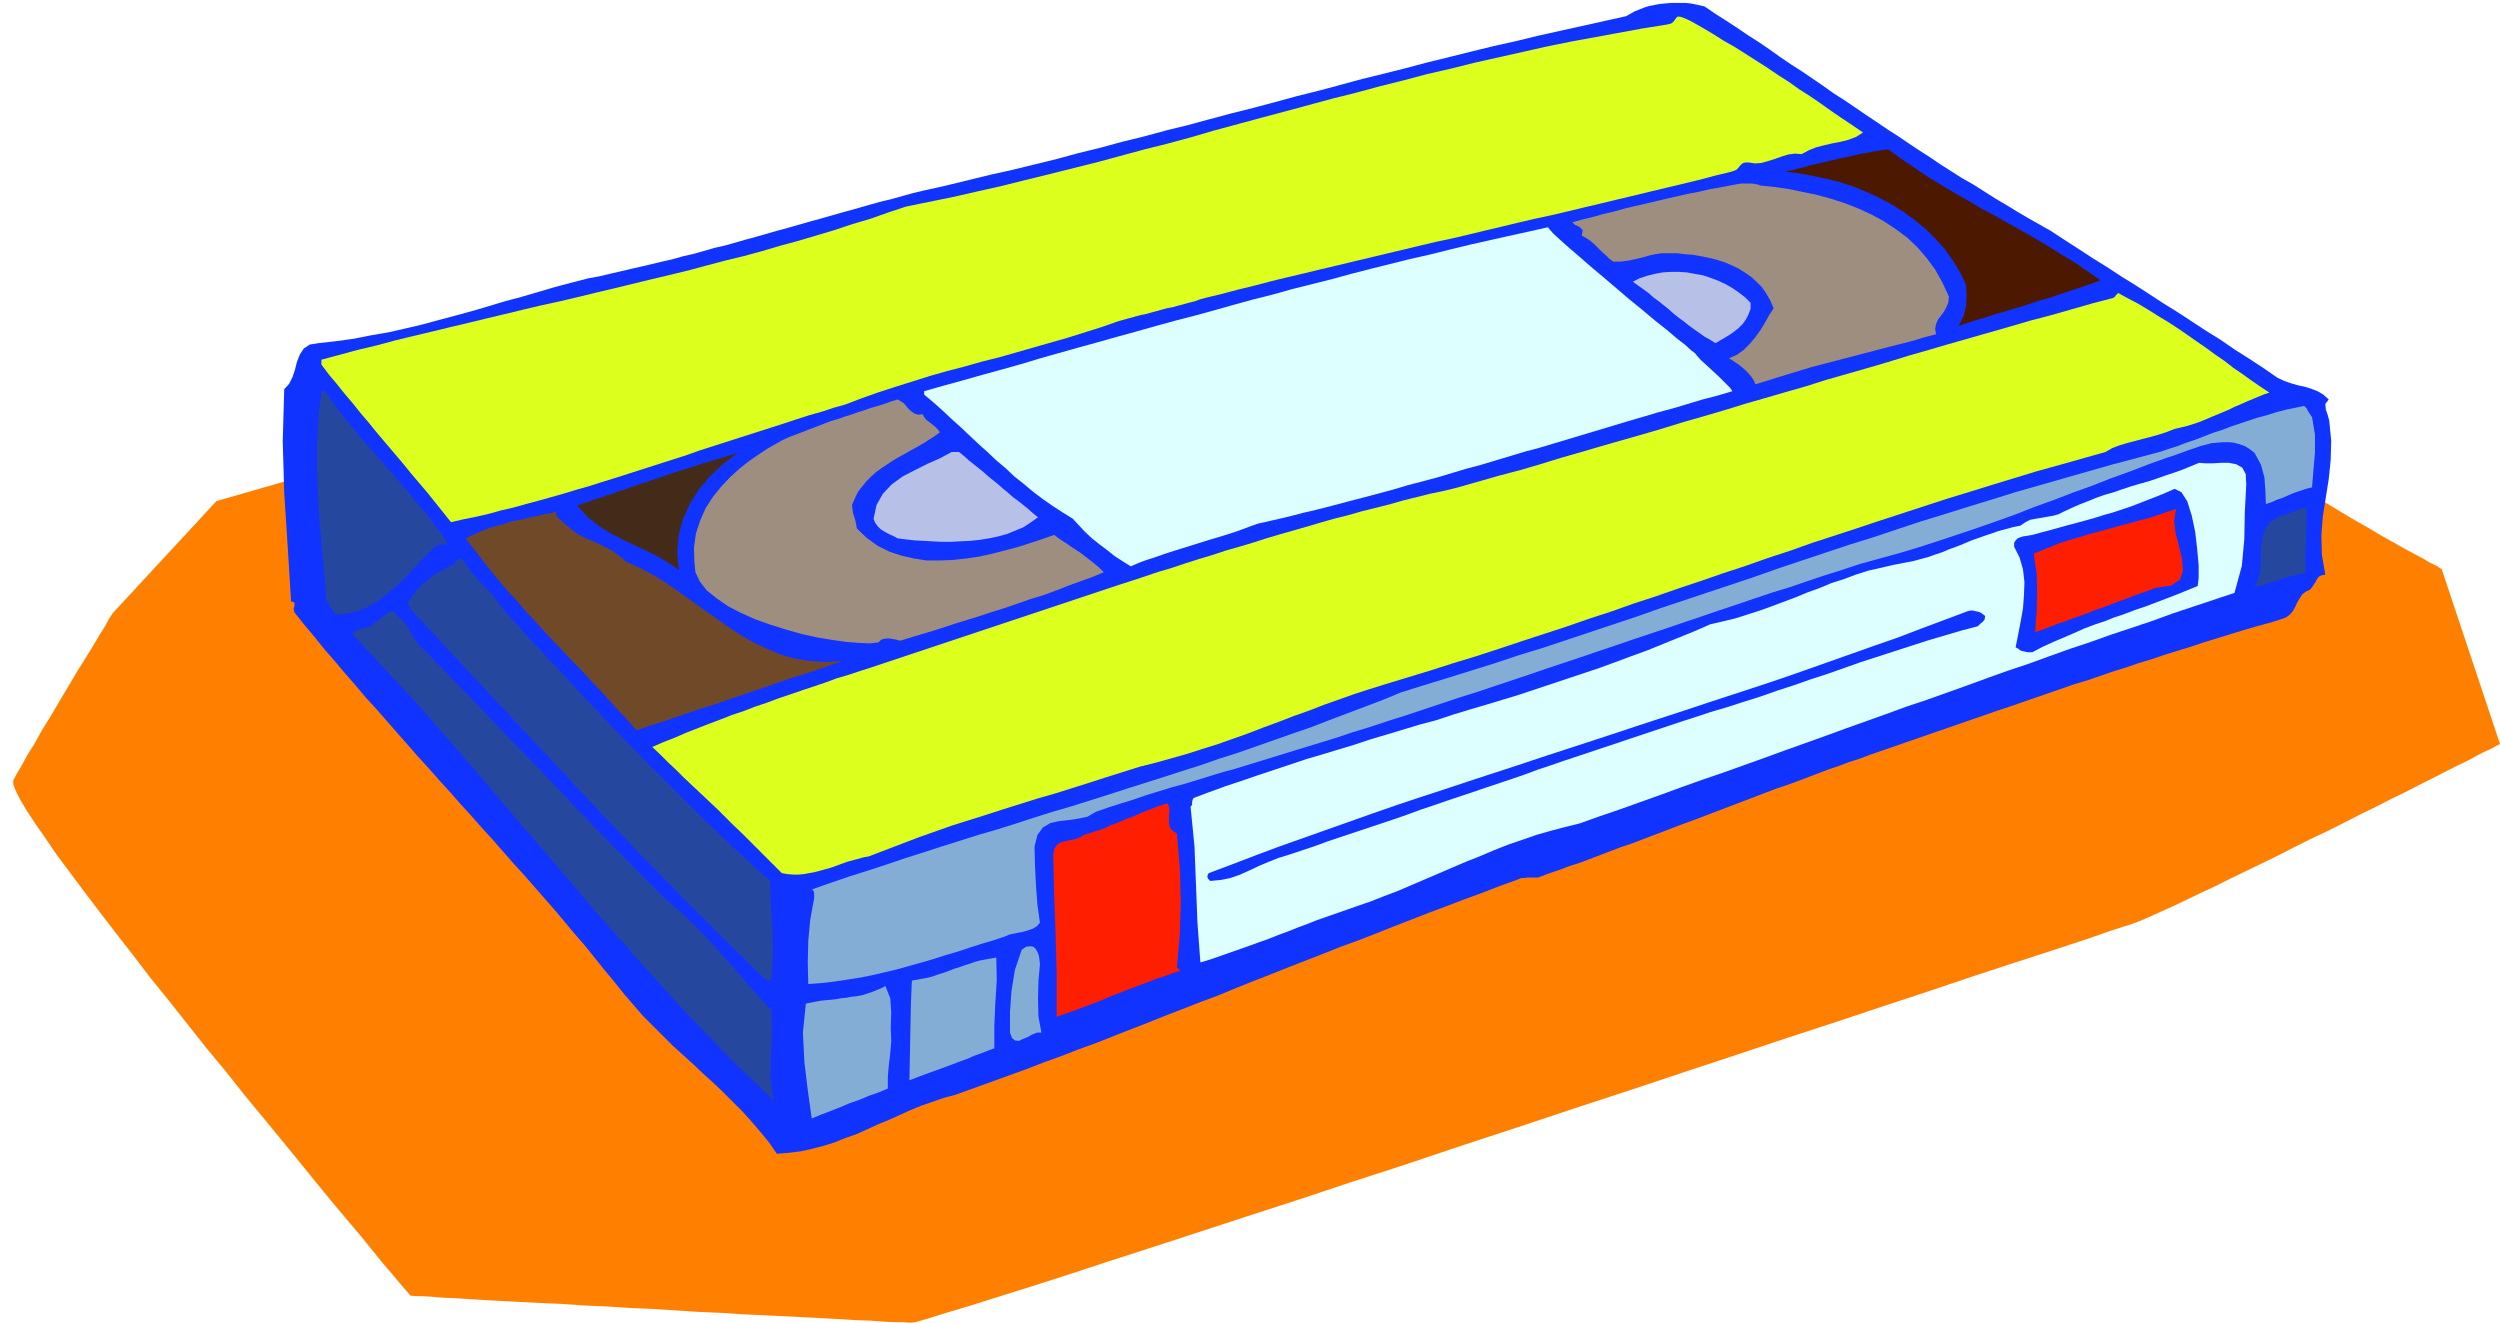 <svg xmlns="http://www.w3.org/2000/svg" width="5.094in" height="258.72" fill-rule="evenodd" stroke-linecap="round" preserveAspectRatio="none" viewBox="0 0 5094 2695"><style>.pen1{stroke:none}.brush3{fill:#13f}.brush4{fill:#ddff1e}.brush6{fill:#9e8e7f}.brush7{fill:#dff}.brush8{fill:#b7c1e8}.brush9{fill:#26479e}.brush10{fill:#84add6}.brush12{fill:#ff1e00}</style><path d="m3475 148 6 6 11 10 18 14 22 17 28 20 32 23 35 25 40 28 43 30 45 32 49 33 50 34 52 36 53 36 54 37 54 37 55 37 54 37 53 36 53 36 51 34 49 34 47 31 44 30 41 28 37 26 34 23 29 20 25 17 20 14 14 10 8 6 12 9 16 11 19 13 22 13 23 14 25 15 25 14 25 15 25 14 23 13 22 12 19 10 15 9 13 6 7 5 3 1 119 357-2 1-6 3-9 5-13 6-16 8-18 10-21 10-24 12-25 13-28 14-29 15-31 15-31 16-33 16-33 17-34 17-34 16-34 17-33 17-33 16-33 16-31 15-30 15-28 13-27 13-25 12-22 10-20 9-18 8-14 6-11 4-8 3-13 4-25 8-37 13-48 16-58 19-68 22-76 25-83 28-91 30-96 32-101 33-105 35-109 36-111 37-113 37-114 38-113 37-113 38-111 36-108 36-105 34-101 33-95 31-90 29-82 27-75 24-67 21-57 18-47 14-35 11-24 7-11 2h-7l-12-1h-17l-21-1-26-2-29-1-32-2-36-2-38-2-40-2-42-2-44-2-45-3-46-2-47-3-47-3-46-2-46-3-46-2-44-3-43-2-40-2-39-2-36-2-33-2-30-2-26-1-22-2-18-1h-13l-8-1h-3l-2-3-7-8-12-14-15-18-19-22-22-27-25-31-28-33-31-37-32-39-34-42-36-44-37-45-38-46-38-48-39-47-38-48-38-48-38-47-36-47-35-45-33-43-32-42-29-39-27-36-23-34-21-30-17-26-13-22-9-18-5-13v-8l7-13 10-17 12-22 15-24 15-27 18-29 17-29 18-30 17-29 17-27 16-26 13-22 12-19 8-15 6-9 2-3 211-228 3034-873z" class="pen1" style="fill:#ff7f00"/><path d="m3473 13 22 15 22 14 23 15 22 15 22 14 22 15 21 15 22 15 22 14 22 15 22 15 21 15 22 14 22 15 22 15 21 14 22 15 22 14 22 15 21 14 22 14 22 15 22 14 22 14 23 13 22 14 22 14 22 13 23 14 22 13 23 13 23 13 29 19 28 18 29 19 29 18 29 19 29 18 28 18 29 19 29 18 29 19 29 19 29 18 29 20 30 19 29 19 29 20 13 6 14 5 14 4 14 3 13 4 13 5 12 7 11 10-7 9 1 11 4 12 3 11 4 41-1 39-4 39-6 38-6 38-3 39 1 39 7 41-7 1-6 3-4 5-3 6-4 6-4 6-4 4-7 3-8 6-5 8-5 8-4 9-5 9-6 7-8 6-11 4-26 8-26 7-27 8-26 8-26 8-26 8-27 9-26 8-26 8-26 9-27 8-26 9-26 8-26 9-26 9-27 8-26 9-26 9-26 9-26 9-26 9-27 9-26 9-26 9-26 9-26 9-26 9-26 9-26 9-26 9-26 9-26 9-21 8-22 7-21 8-21 7-21 8-21 8-21 8-22 8-21 7-21 8-21 8-21 8-21 8-21 8-21 8-21 8-21 8-22 8-21 8-21 8-21 8-21 8-21 8-21 7-21 8-21 8-21 8-21 8-22 7-21 8-21 7-21 8h-22l-6 1h-6l-5 2-5 2-36 13-36 14-36 13-36 14-35 13-36 14-36 14-35 14-36 14-36 13-35 14-36 14-36 14-35 14-36 14-35 14-36 15-35 13-36 14-36 14-35 14-36 14-36 14-35 14-36 13-36 14-36 13-36 14-36 13-36 13-36 13-36 13-23 6-23 8-23 8-22 9-22 10-22 10-22 9-22 10-22 10-23 8-22 9-23 7-23 6-23 5-24 3-24 2-16-23-18-22-18-21-19-21-19-19-20-20-20-19-21-19-20-19-21-19-21-19-20-20-20-20-20-20-19-22-19-22-20-25-20-24-20-25-20-25-21-24-20-24-21-25-21-24-21-24-21-24-22-24-21-24-21-24-22-24-21-24-22-24-21-24-22-24-21-24-22-24-21-24-22-25-21-24-21-24-22-24-21-25-21-24-21-25-21-24-20-25-21-25-20-25-2-7 2-7v-6l-7-3-7-113-7-108-3-105 3-106 10-11 7-14 5-15 4-16 6-15 8-12 12-8 19-3 36-4 36-5 35-7 35-6 35-8 34-8 33-9 34-9 33-9 34-10 33-10 34-9 34-10 34-10 34-9 35-9 22-4 21-5 22-5 21-5 22-5 21-5 21-5 22-5 21-6 22-5 21-6 21-6 22-5 21-6 21-6 22-6 21-6 21-6 22-6 21-6 21-6 22-6 21-6 21-6 22-6 21-6 21-6 22-6 21-5 21-6 22-6 21-5 45-10 45-11 45-11 45-10 45-11 45-11 44-12 45-11 44-12 45-11 44-12 45-11 44-12 45-12 44-11 45-12 44-12 44-11 45-12 44-12 45-11 44-11 45-12 45-11 44-11 45-11 45-10 45-11 45-10 45-10 45-10 45-10 9-5 9-5 10-4 10-4 10-3 11-2 10-2 11-1 11-1h31l10 1 10 2 9 2 9 2z" class="pen1 brush3"/><path d="m3796 270-14 9-16 6-16 4-16 3-17 4-16 4-15 6-15 8-14-1-14 2-13 4-14 5-13 4-14 4-13 1-13-2h-6l-5 1-4 3-3 3-3 4-4 4-5 2-6 2-33 8-34 9-33 8-34 8-33 8-33 8-34 8-33 8-34 8-33 8-34 8-33 7-34 8-33 8-34 8-33 8-34 8-33 7-34 8-33 8-34 8-33 8-34 8-33 8-34 8-33 8-34 8-33 8-34 9-33 8-34 9-33 8-11 3-11 4-12 3-11 3-11 3-11 3-11 2-11 3-11 3-11 3-11 3-10 2-11 3-11 3-11 3-11 3-34 12-35 11-35 11-35 10-35 10-35 10-35 10-36 9-35 10-35 9-35 10-35 11-35 11-34 11-34 12-34 13-25 7-24 8-25 7-25 8-24 8-25 8-25 8-25 8-25 8-25 8-25 8-25 8-25 9-25 8-25 8-25 8-25 8-25 8-25 8-26 8-25 8-25 7-26 8-25 7-25 7-26 7-25 7-26 6-25 7-26 6-25 5-26 6-16-20-16-20-16-20-17-20-17-20-17-21-17-20-17-20-17-20-17-21-17-20-16-20-17-20-16-20-16-19-15-20v-10l37-10 37-10 38-9 37-10 37-9 38-9 37-9 38-9 37-9 38-9 37-9 38-9 37-8 38-9 37-9 38-9 37-9 37-9 38-9 37-9 37-10 38-10 37-9 37-10 37-11 37-10 37-11 37-11 36-12 37-11 37-13 36-12 49-10 49-10 48-11 49-11 48-12 49-12 48-12 48-12 48-13 48-13 48-12 48-13 48-14 48-13 48-13 49-13 48-13 48-13 48-12 48-13 48-12 49-13 48-11 48-12 49-11 49-11 49-11 49-10 49-9 49-9 49-9 50-8 8-2 5-4 3-4 2-3 3-3h5l9 3 13 6 23 13 22 13 22 14 23 13 22 14 22 14 22 14 22 15 22 14 21 15 22 14 22 15 21 15 22 15 21 14 22 15z" class="pen1 brush4"/><path d="m3847 304 26 19 27 18 26 18 28 17 27 16 28 16 27 16 28 15 28 16 27 15 28 16 27 16 27 17 27 16 26 18 26 18-18 7-18 6-18 6-18 6-18 6-18 6-18 5-18 6-18 6-18 5-19 6-18 5-18 6-18 5-18 6-18 6 10-20 5-20 1-21-1-22-12-26-15-24-16-23-19-21-20-20-22-18-23-17-24-15-26-14-26-12-27-11-28-9-28-7-28-6-27-5-28-3 13-3 12-3 13-3 13-4 13-3 13-3 13-3 13-3 13-3 14-3 13-3 13-3 14-2 13-3 14-2 13-2z" class="pen1" style="fill:#4c1900"/><path d="m3971 604-1 12-4 10-5 9-6 8-6 8-4 9-2 10 2 11-23 6-23 7-23 6-24 6-23 6-23 6-23 6-23 6-23 6-23 6-23 6-23 7-23 7-23 7-22 7-23 7-3-7-5-8-6-7-7-7-8-7-8-6-9-6-8-5 16-7 14-10 12-12 11-13 11-15 9-15 9-16 9-14-7-16-8-14-9-13-11-11-11-10-13-9-13-8-15-7-14-6-16-5-16-4-16-3-16-3-16-1-16-2h-31l-14 2-13 3-14 4-13 3-14 3-15 2h-16l-8-6-7-7-8-7-7-7-8-8-8-7-9-6-9-5 2-11-7-7-9-4-5-5 21-6 21-5 21-6 22-5 21-6 21-5 22-5 21-5 21-5 22-5 22-5 21-4 22-5 22-4 21-4 22-4h23l6 1 6 1 5 2 29 3 28 4 29 6 29 6 29 8 28 9 28 11 26 12 26 14 24 16 23 17 21 20 19 22 17 23 15 27 13 28z" class="pen1 brush6"/><path d="m3454 720 3 4 8 9 11 10 13 12 14 13 12 12 10 10 5 7-30 9-31 8-30 9-30 9-30 8-30 9-31 9-30 9-30 9-30 9-30 9-30 9-30 9-30 8-30 9-30 9-30 9-30 8-30 9-30 9-30 8-31 8-30 9-30 8-30 8-31 8-30 8-31 8-30 7-31 8-30 7-31 7-17 6-16 6-17 6-16 5-16 5-17 5-16 5-16 5-16 5-16 5-16 5-15 5-17 6-16 5-16 6-16 7-16-10-17-11-15-12-16-12-15-12-14-13-13-14-12-13-21-13-20-13-20-14-20-15-19-16-19-15-18-17-19-16-18-17-19-17-18-17-18-17-19-17-18-17-18-16-19-16v-7l39-11 40-11 39-11 40-11 39-11 40-12 39-11 39-11 40-11 39-11 40-11 39-11 40-11 39-10 40-11 39-11 40-11 40-10 39-11 40-10 40-10 40-11 39-10 40-10 40-10 40-9 40-10 41-10 40-9 40-9 41-9 40-9 3 4 8 9 13 12 18 16 21 18 24 21 25 21 27 23 27 23 27 22 25 21 24 19 20 17 18 14 12 11 8 6z" class="pen1 brush7"/><path d="M3567 617v12l-4 11-5 10-7 10-9 9-9 7-10 7-10 6-5 3-4 2-4 3-5 2-11-7-11-6-11-8-10-7-11-8-10-8-11-8-10-8-10-9-10-8-10-8-11-8-10-9-11-8-10-7-11-8 14-7 15-5 16-4 16-3 16-1h17l16 1 16 3 17 3 15 5 16 6 15 7 14 8 13 9 13 10 11 11z" class="pen1 brush8"/><path d="m4624 800-12 4-12 5-12 5-12 5-11 5-12 5-12 6-12 5-12 5-12 5-12 5-12 5-12 4-13 4-12 3-13 3-18 7-19 6-19 5-19 5-19 5-17 5-16 6-14 8-46 13-46 13-47 13-46 14-46 14-45 14-46 14-46 15-46 15-46 15-45 15-46 15-46 15-45 16-46 15-45 16-46 15-46 16-45 15-46 16-46 15-45 16-46 15-46 16-46 15-46 15-45 15-46 15-46 14-47 15-46 14-46 14-32 10-31 10-31 11-31 11-31 12-31 11-31 12-30 11-31 12-31 11-31 11-32 10-31 10-32 9-32 9-32 8-35 11-35 11-34 11-35 11-35 11-35 10-35 11-35 11-34 11-35 11-35 11-34 12-34 12-34 13-34 13-34 13-11 2-11 3-11 3-11 3-11 4-11 4-11 4-11 3-11 3-11 3-11 2-11 2-11 1h-11l-12-1-11-2-16-16-16-16-16-16-16-16-17-17-17-16-16-16-17-17-17-16-17-16-17-16-17-16-16-16-17-16-16-16-16-15 23-10 23-9 23-10 23-9 23-9 24-9 23-9 24-8 23-9 24-8 24-9 24-8 23-8 24-8 24-8 24-9 24-7 24-8 25-8 24-8 24-8 24-8 24-8 24-8 24-8 24-8 24-8 24-8 24-8 24-8 24-8 24-8 27-9 27-9 27-9 27-9 27-9 27-9 27-9 28-9 27-9 27-9 27-8 27-9 28-9 27-8 27-9 28-8 27-8 28-9 27-8 28-8 28-8 27-8 28-8 28-7 28-8 28-7 28-7 28-8 28-7 28-7 29-6 28-7 42-12 42-12 42-11 41-12 42-13 42-12 41-12 42-12 42-12 41-12 42-13 42-12 41-12 42-13 42-12 41-12 42-12 41-13 42-12 42-12 41-12 42-13 42-12 41-12 42-12 42-12 42-12 41-12 42-11 42-12 42-12 42-11 3-2 2-3 3-3 2-2 20 11 21 11 20 12 19 12 20 12 20 13 19 13 20 14 19 13 19 14 19 13 18 14 19 13 18 13 19 13 18 12z" class="pen1 brush4"/><path d="m912 1107-6 2-7 1-7 1-5 3-11 10-11 11-11 12-11 11-11 12-11 11-12 12-12 10-12 10-13 10-13 8-13 7-14 6-15 4-15 3-16 1-7-7-6-8-4-7-4-8-4-51-5-53-5-54-3-55-2-54v-54l3-53 6-51h7l13 19 14 19 15 19 16 19 16 20 17 19 17 19 17 20 17 19 17 20 16 19 16 20 16 19 15 20 15 19 13 20z" class="pen1 brush9"/><path d="m1880 844 3 6 4 5 5 4 4 3 5 4 5 4 5 5 4 6-11 8-11 7-11 7-12 7-13 7-12 7-13 7-12 7-12 8-12 8-11 8-10 9-10 10-8 10-8 10-6 12-7 16 2 16 5 16 3 16 20 19 22 16 24 12 24 8 26 6 26 4h27l27-1 27-3 27-4 27-6 27-7 26-7 25-8 24-8 23-8 12 9 14 9 13 9 14 9 13 10 13 10 12 10 10 10-24 10-25 9-25 9-25 10-25 9-26 8-26 9-26 9-26 8-27 9-26 8-26 8-27 9-26 8-27 8-26 8h-5l-6-2-6-1-6-1h-7l-6 1-5 2-5 5-18 2-22-1-25-2-29-4-30-5-32-7-32-9-32-10-31-11-29-13-27-14-23-16-20-16-14-18-9-19-2-20-1-30 4-29 9-27 11-25 15-23 17-21 18-19 20-18 19-15 19-13 18-12 16-9 14-8 11-5 7-3 3-1 13-5 13-5 13-5 13-5 13-5 13-5 14-4 14-5 13-4 14-5 13-4 14-5 14-4 13-4 14-5 13-4 7 4 6 4 5 6 5 6 6 5 6 4 7 2 9-1z" class="pen1 brush6"/><path d="m4711 850 6 36v35l-3 35-3 37-12 3-12 4-12 4-12 5-11 5-12 4-11 5-12 4-1-26-2-28-7-26-13-24-10-8-10-6-11-4-11-3-11-1h-12l-11 1-12 1-11 3-12 3-11 4-12 4-11 4-11 4-11 4-10 3-39 14-39 15-39 14-38 15-39 14-39 15-39 14-38 15-39 14-40 14-39 13-39 13-40 13-40 12-40 11-40 11-36 12-35 11-36 12-35 12-36 11-36 12-35 12-36 12-35 12-36 12-35 12-36 12-36 12-35 12-36 12-35 12-36 12-36 12-35 12-36 12-36 12-36 12-35 11-36 12-36 12-36 12-35 11-36 12-36 11-36 12-36 11-36 11-26 8-26 8-26 8-26 8-26 8-26 7-26 8-26 8-26 8-26 7-26 8-26 8-26 9-26 8-25 8-26 9-17 10-19 4-20 3-19 2-18 4-15 9-11 15-6 24 1 40 2 40 3 39 5 36-6 7-8 5-9 3-9 3-10 2-10 2-10 2-9 4-24 8-24 7-25 8-24 8-24 7-25 8-24 7-25 7-25 7-25 6-26 6-25 5-26 4-26 4-26 3-27 2-1-44 1-44 4-43 8-44v-10l-1-4-3-4 37-13 38-13 38-12 37-12 38-13 38-12 37-12 38-12 38-12 38-11 38-12 37-12 38-12 38-11 38-12 38-12 37-12 38-12 38-12 37-12 38-12 37-13 38-12 37-13 37-13 37-13 38-13 36-14 37-14 37-14 37-14 36-15 48-15 49-15 48-15 48-15 48-16 49-15 48-16 48-16 48-16 48-16 48-17 48-16 48-16 48-16 48-16 48-17 48-16 48-16 48-16 48-15 48-16 48-16 49-15 48-15 49-15 48-15 49-14 49-14 49-14 49-14 49-13 49-13 18-6 19-6 18-7 18-6 18-7 18-7 19-6 18-7 18-6 18-6 18-6 19-5 19-6 19-5 19-4 19-4 5 5 3 6 4 6 4 6z" class="pen1 brush10"/><path d="m1503 923-29 22-26 24-23 27-19 30-14 31-9 33-3 35 3 36-13-9-13-8-13-8-13-7-14-7-14-6-14-7-14-6-13-7-14-7-13-8-13-8-12-9-12-10-11-12-11-12 20-7 21-7 21-7 20-7 21-7 20-7 21-7 21-7 20-7 21-7 20-6 21-7 20-6 20-6 20-6 20-6z" class="pen1" style="fill:#442b19"/><path d="m2115 1054-14 10-15 10-17 7-17 7-18 5-19 4-19 3-19 2-20 1-19 1h-20l-19-1-18-1-18-1-18-2-16-2-7-4-7-3-8-4-7-4-6-4-6-6-5-7-3-8 6-28 13-23 18-19 22-16 25-13 26-13 25-11 24-13h15l10 8 10 9 10 8 10 8 10 8 10 9 10 8 10 8 10 9 10 8 10 9 11 8 10 8 10 8 10 9 10 8z" class="pen1 brush8"/><path d="m4577 987-3 57-1 55-5 54-15 55-42 14-42 14-42 14-41 15-42 14-42 14-42 15-42 14-42 15-41 15-42 14-42 15-41 15-42 15-42 15-42 14-41 15-42 15-42 15-41 15-42 15-42 15-41 15-42 15-42 15-41 14-42 15-41 15-42 15-42 15-41 14-42 15-29 7-30 8-28 8-29 10-29 10-28 11-28 12-28 11-28 12-28 12-28 12-28 12-28 12-29 11-28 11-29 10-20 7-20 7-20 7-20 7-20 8-19 7-20 8-19 7-20 8-20 7-19 7-20 7-20 7-20 7-20 7-20 6-6-81-3-78-3-77-8-81 3-4v-5l1-5 2-4 32-12 33-12 33-11 32-11 33-11 33-11 33-11 34-10 33-10 33-10 33-11 34-10 33-10 33-10 34-9 33-11 33-10 34-10 33-10 33-10 33-11 33-11 33-11 33-11 33-11 33-12 32-12 33-12 32-13 32-13 32-13 32-14 26-6 25-6 25-8 25-8 25-9 24-9 24-9 24-10 25-9 24-10 25-8 24-9 25-8 26-6 26-6 26-5 15-3 15-4 15-4 14-5 15-5 14-6 14-5 15-6 14-6 14-5 14-5 15-5 14-5 15-4 15-4 15-3 10-7 10-5 11-2 12-2 11-2 12-2 11-3 10-5 17-8 16-7 18-7 17-7 17-6 18-5 17-6 18-6 17-5 18-5 18-6 17-6 18-6 17-6 17-7 17-7 13 1h15l17-1h16l15 3 12 7 7 13 1 21z" class="pen1 brush7"/><path d="m4478 1194-22 9-22 9-21 8-21 8-21 8-21 7-21 8-21 7-20 8-21 7-21 8-20 9-21 9-21 9-22 10-21 11h-10l-4-1-4-1-5-1-3-2-4-3-4-2 5-25 5-26 5-28 2-27 1-27-3-26-7-24-11-22v-8l3-5 4-4 5-2 6-2 7-1 6-1 6-1 18-5 19-5 18-5 18-5 19-5 18-5 18-5 19-6 18-5 18-6 18-6 18-7 18-7 18-7 17-7 18-8 14 7 12 19 9 29 7 33 4 35 3 33v26l-2 16z" class="pen1 brush3"/><path d="m4698 1168-13 2-13 3-12 3-12 4-12 4-11 4-13 4-12 3h-6l8-17 4-19 1-20v-21l2-19 5-18 10-16 17-11 7-3 8-2 7-3 8-3 7-2 7-3 7-2 7-3 1 32-1 33-2 35 1 35z" class="pen1 brush9"/><path d="m4434 1037-4 24 3 25 7 27 6 26 2 23-6 19-18 12-33 5-15 6-15 5-16 6-15 6-15 5-15 6-16 6-15 5-15 6-16 6-15 5-15 6-15 5-16 6-15 6-15 5 3-44 1-38-1-37-6-41 17-7 18-7 17-7 18-6 18-5 19-6 18-5 19-5 18-5 18-5 19-5 18-5 19-5 18-6 18-6 18-6z" class="pen1 brush12"/><path d="m1147 1064 15 13 15 11 17 9 17 7 17 8 17 9 15 10 15 13 28 13 27 14 26 16 26 18 25 18 25 18 26 18 25 18 26 17 26 15 28 13 28 12 29 8 30 5 32 2 34-2-26 9-26 9-27 9-26 8-26 9-26 9-27 9-26 9-26 9-26 9-26 8-27 9-26 9-26 9-26 8-26 9-22-25-23-24-22-25-23-24-22-24-23-23-22-24-23-24-22-24-22-24-21-24-22-24-21-25-20-25-20-26-20-26 10-5 11-5 11-5 11-4 11-4 11-3 12-3 11-4 12-3 12-2 12-3 12-3 12-2 12-3 12-2 12-3v7l4 5 5 4 5 5z" class="pen1" style="fill:#704928"/><path d="m1022 1238 32 35 32 36 33 35 34 36 33 36 34 36 35 37 34 35 35 36 35 35 35 35 35 35 35 33 35 33 35 33 35 31 2 50 3 51 1 50-3 49-2 3h-3l-5-2-3-1-24-23-23-23-24-23-23-23-23-23-23-23-23-23-22-23-23-23-22-23-22-22-22-23-22-23-22-23-22-23-21-23-22-23-21-23-22-23-21-23-22-23-21-23-22-23-21-23-22-23-21-23-22-23-21-23-22-23-21-23-22-24-22-23-12-12-7-12-3-8 2-2 9-13 10-12 10-11 12-9 12-9 12-7 14-8 14-7 4-7 4-4h5l7 6 7 12 9 12 11 12 10 11 11 11 11 12 9 12 8 12z" class="pen1 brush9"/><path d="m4045 1255-1 7-4 5-5 4-5 5-34 9-34 10-34 10-34 11-34 11-34 11-34 11-34 12-34 12-34 11-34 12-34 11-34 12-35 11-34 11-34 10-27 9-28 9-27 9-27 9-27 9-27 9-27 9-27 9-27 9-27 9-27 9-26 9-27 9-27 10-26 9-27 9-27 9-26 9-27 9-27 9-26 9-27 9-27 10-26 9-27 9-27 9-27 9-27 9-27 9-27 10-27 9-27 9-20 6-20 8-19 8-19 9-20 9-20 7-20 4-21 2-4-4-2-4 1-5 2-3 48-18 47-18 48-18 48-17 48-17 48-17 48-17 49-17 48-16 49-16 48-16 49-16 49-16 48-16 49-16 49-16 49-16 48-16 49-16 49-16 48-16 49-16 49-16 48-16 49-17 48-17 48-17 48-17 49-17 47-18 48-18 48-18 5-1h5l4 1 5 1 4 1 4 2 4 3 4 3z" class="pen1 brush3"/><path d="m1373 1847 13 11 13 12 13 12 12 13 13 13 13 14 13 14 12 14 13 14 12 14 12 14 12 14 13 14 11 13 12 13 12 13 1 43-2 46-1 48 6 46-29-28-29-28-29-28-28-29-28-29-28-29-27-29-27-30-27-30-27-30-26-30-27-30-26-30-26-30-26-31-26-30-26-31-26-30-26-30-26-31-26-30-26-31-26-30-26-30-26-30-26-30-26-30-27-29-27-29-27-29-27-29-27-29 3-7 8-3 8-2 8-2 8-2 8-6 10-8 9-7 9-7 8-3 6 1 5 8 8 6 7 7 6 8 5 9 5 9 5 9 6 8 7 8 5 4 14 14 22 23 29 30 35 36 39 41 42 44 45 46 45 47 44 47 44 45 40 41 37 38 31 31 25 25 18 16z" class="pen1 brush9"/><path d="m2398 1698 6 70 2 68-2 68-6 68 3 1 1 2 2 1 1 2-16 5-16 6-16 5-15 6-16 6-16 6-16 6-15 6-16 6-16 7-15 6-16 6-16 6-16 6-15 5-16 6v-86l-2-80-3-80-2-84 2-12 5-8 7-5 10-3 10-2 11-2 10-4 8-5 11-3 11-4 10-3 11-4 10-5 11-4 10-4 11-5 11-4 10-4 11-5 10-4 11-4 10-4 11-4 11-3 3 7 1 8-1 9v17l2 8 5 7 9 5z" class="pen1 brush12"/><path d="m2119 1965-3 33-1 38 1 36 6 32h-9l-10 4-9 5-10 4-8 4-8-1-6-5-4-11v-42l3-43 7-43 14-41 9-6 8-1 6 1 5 4 4 7 3 8 1 8 1 9zm-93 171-11 4-10 4-11 4-11 4-11 5-11 4-11 4-10 4-11 4-11 4-11 4-11 4-11 4-11 4-10 4-11 4 1-51 1-52 1-52 2-48 11-2 11-2 11-2 11-3 11-4 10-3 11-4 10-4 10-3 11-4 10-3 11-4 11-3 11-2 11-2 11-2 1 46-3 48-2 47v44zm-210-15-2 25-3 25-2 24v23l-19 8-20 7-19 8-20 7-19 8-20 8-19 7-19 8-8-57-7-58-3-60 6-59 10-2 10-2 11-2 10-1 11-1 10-1 10-2 11-1 10-2 10-1 11-2 10-3 9-3 10-4 10-4 9-5 10 25 2 29-1 30 1 28z" class="pen1 brush10"/></svg>
